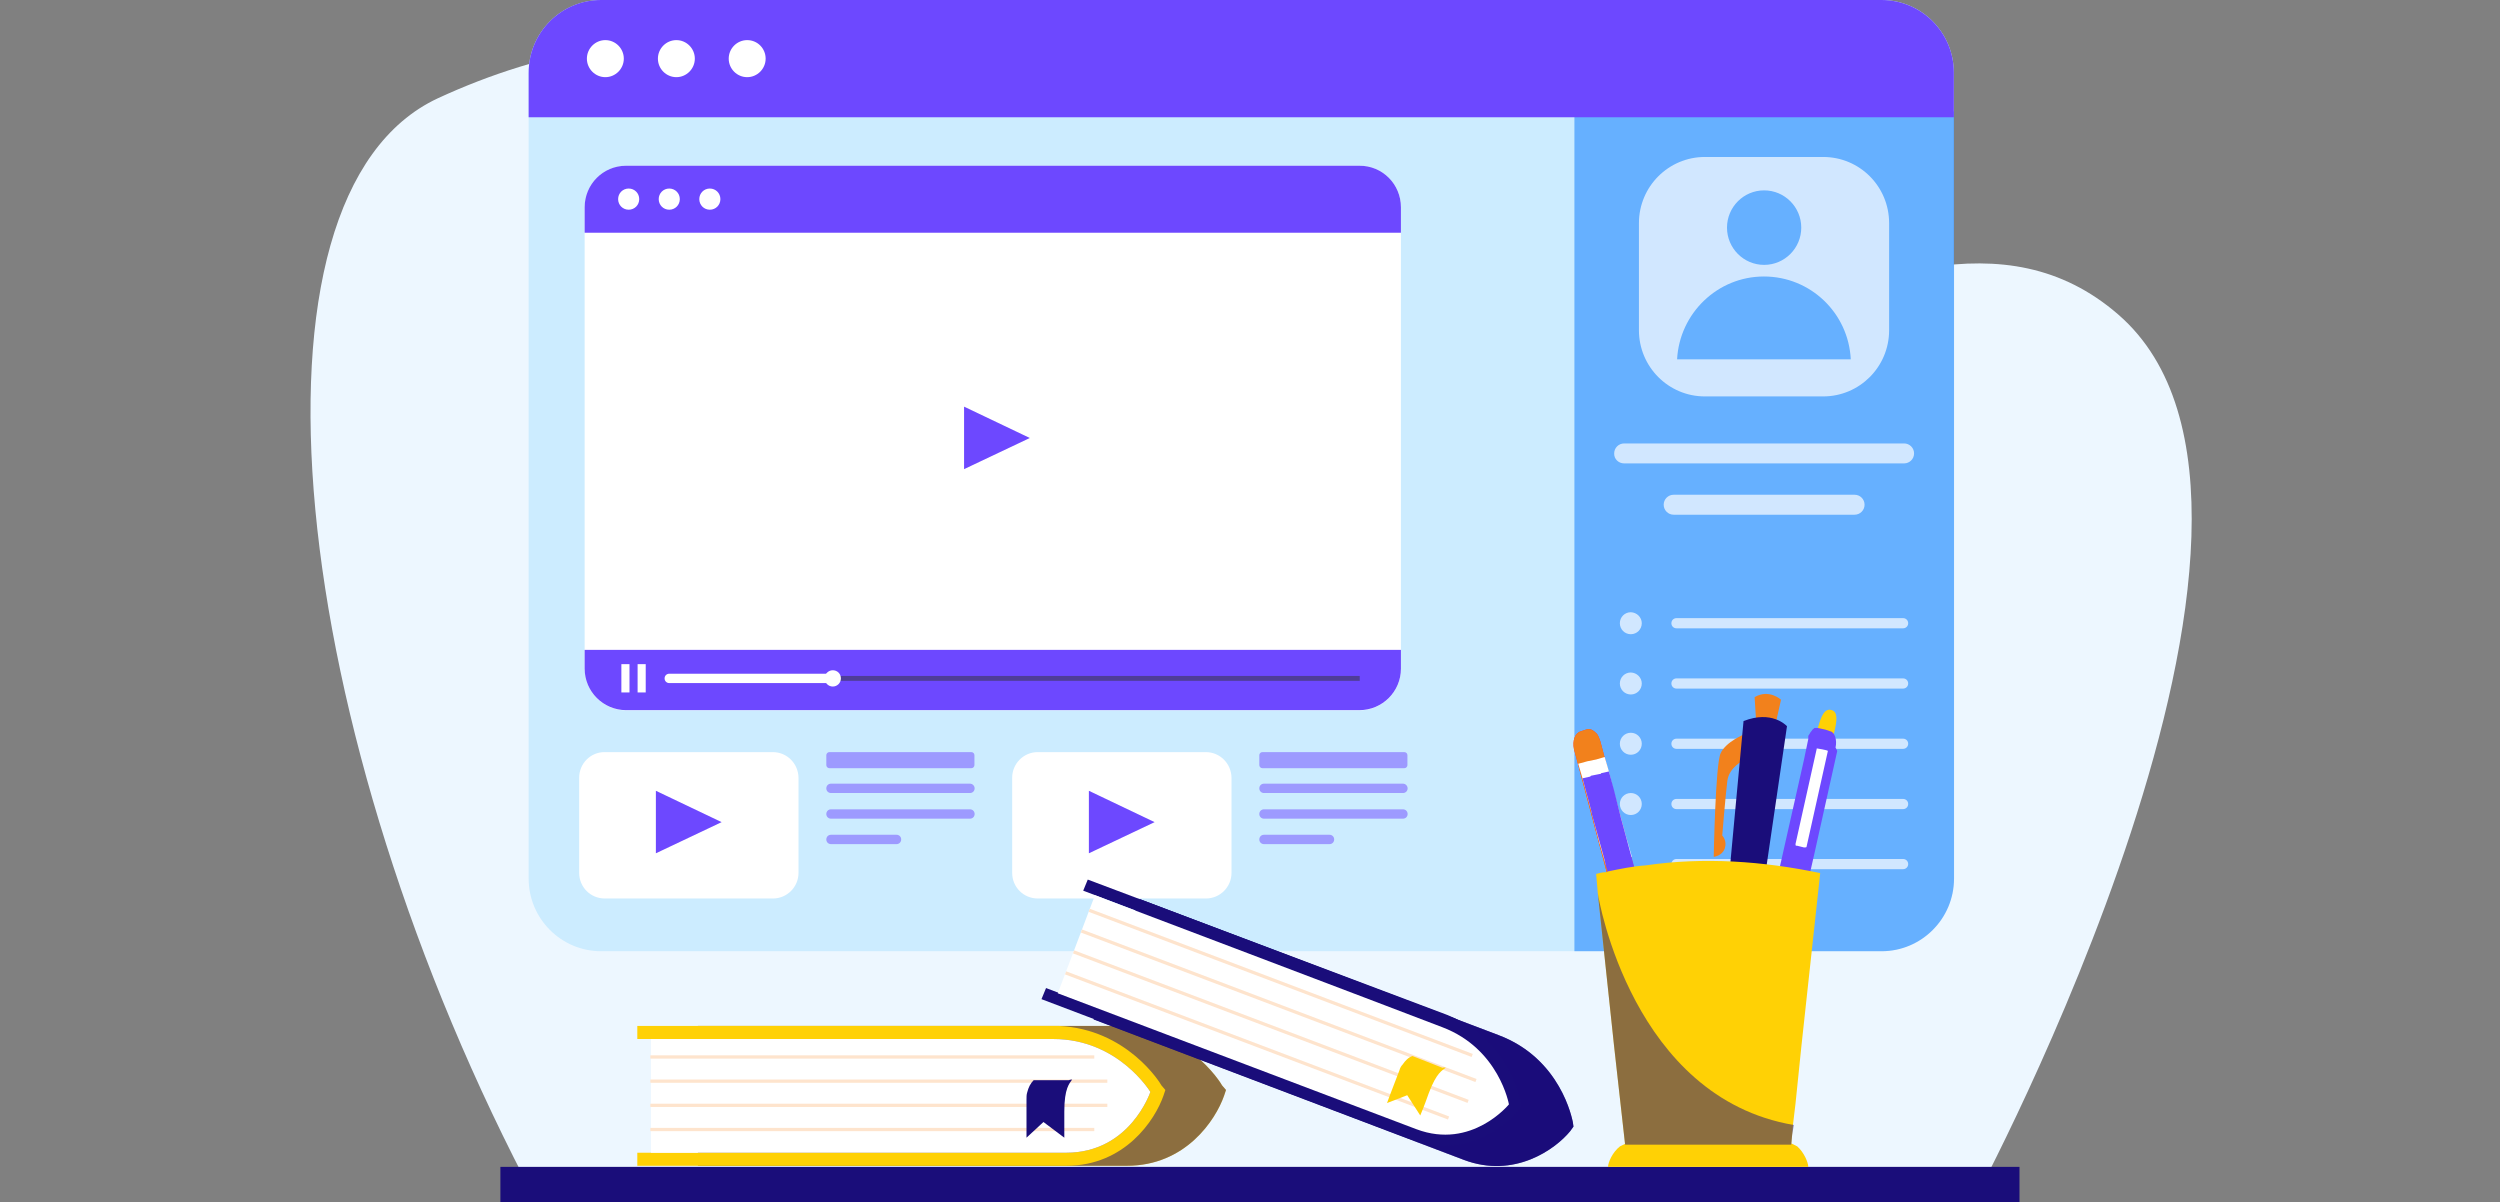 <svg width="628" height="302" viewBox="0 0 628 302" fill="none" xmlns="http://www.w3.org/2000/svg">
<rect x="0" y="0" width="628" height="302" fill="#808080" stroke="none"/>
<g clip-path="url(#clip0_545_21554)">
<path d="M495.686 302C495.686 302 589.152 128.488 532.113 79.014C475.074 29.54 390.172 144.07 311.49 71.884C232.809 -0.303 162.101 0.577 109.968 24.698C57.923 48.995 71.684 183.372 134.857 302H495.686Z" fill="#EDF7FF"/>
<path d="M490.806 18.259V220.689C490.806 230.764 482.651 238.947 472.61 238.947H150.993C140.952 238.947 132.797 230.764 132.797 220.689V18.259C132.797 8.183 140.952 0 151.044 0H472.661C482.701 0 490.806 8.183 490.806 18.259Z" fill="#CCECFF"/>
<path opacity="0.5" d="M395.492 27.976V238.947H472.66C482.701 238.947 490.856 230.764 490.856 220.689V27.976H395.492Z" fill="#0075FF"/>
<g opacity="0.7">
<path d="M478.061 157.832H421.128C420.414 157.832 419.854 157.27 419.854 156.554C419.854 155.838 420.414 155.275 421.128 155.275H478.061C478.774 155.275 479.335 155.838 479.335 156.554C479.335 157.27 478.774 157.832 478.061 157.832Z" fill="white"/>
<path d="M412.413 156.554C412.413 158.088 411.19 159.315 409.661 159.315C408.131 159.315 406.908 158.088 406.908 156.554C406.908 155.019 408.131 153.792 409.661 153.792C411.19 153.843 412.413 155.07 412.413 156.554Z" fill="white"/>
<path d="M478.061 172.971H421.128C420.414 172.971 419.854 172.409 419.854 171.692C419.854 170.976 420.414 170.414 421.128 170.414H478.061C478.774 170.414 479.335 170.976 479.335 171.692C479.335 172.409 478.774 172.971 478.061 172.971Z" fill="white"/>
<path d="M412.413 171.692C412.413 173.227 411.19 174.454 409.661 174.454C408.131 174.454 406.908 173.227 406.908 171.692C406.908 170.158 408.131 168.931 409.661 168.931C411.19 168.982 412.413 170.209 412.413 171.692Z" fill="white"/>
<path d="M478.061 188.11H421.128C420.414 188.11 419.854 187.547 419.854 186.831C419.854 186.115 420.414 185.553 421.128 185.553H478.061C478.774 185.553 479.335 186.115 479.335 186.831C479.335 187.547 478.774 188.11 478.061 188.11Z" fill="white"/>
<path d="M412.413 186.831C412.413 188.366 411.19 189.593 409.661 189.593C408.131 189.593 406.908 188.366 406.908 186.831C406.908 185.297 408.131 184.069 409.661 184.069C411.19 184.069 412.413 185.297 412.413 186.831Z" fill="white"/>
<path d="M478.061 203.249H421.128C420.414 203.249 419.854 202.686 419.854 201.97C419.854 201.254 420.414 200.691 421.128 200.691H478.061C478.774 200.691 479.335 201.254 479.335 201.97C479.335 202.686 478.774 203.249 478.061 203.249Z" fill="white"/>
<path d="M412.413 201.97C412.413 203.504 411.19 204.732 409.661 204.732C408.131 204.732 406.908 203.504 406.908 201.97C406.908 200.436 408.131 199.208 409.661 199.208C411.19 199.208 412.413 200.436 412.413 201.97Z" fill="white"/>
<path d="M478.061 218.336H421.128C420.414 218.336 419.854 217.773 419.854 217.057C419.854 216.341 420.414 215.779 421.128 215.779H478.061C478.774 215.779 479.335 216.341 479.335 217.057C479.335 217.773 478.774 218.336 478.061 218.336Z" fill="white"/>
<path d="M457.981 39.433H428.266C419.143 39.433 411.701 46.849 411.701 56.055V82.957C411.701 92.112 419.092 99.579 428.266 99.579H457.981C467.105 99.579 474.546 92.163 474.546 82.957V56.055C474.546 46.849 467.156 39.433 457.981 39.433ZM443.149 47.82C448.297 47.82 452.477 52.014 452.477 57.18C452.477 62.345 448.297 66.539 443.149 66.539C438.001 66.539 433.822 62.345 433.822 57.18C433.822 52.014 438.001 47.82 443.149 47.82ZM421.283 90.27C421.895 78.712 431.426 69.454 443.098 69.454C454.821 69.454 464.353 78.66 464.913 90.27H421.283Z" fill="white"/>
<path d="M407.98 116.405H478.317C479.694 116.405 480.815 115.28 480.815 113.899C480.815 112.518 479.694 111.393 478.317 111.393H407.98C406.603 111.393 405.482 112.518 405.482 113.899C405.431 115.28 406.553 116.405 407.98 116.405Z" fill="white"/>
<path d="M420.415 129.293H465.88C467.256 129.293 468.378 128.168 468.378 126.787C468.378 125.406 467.256 124.281 465.88 124.281H420.415C419.039 124.281 417.918 125.406 417.918 126.787C417.918 128.168 419.039 129.293 420.415 129.293Z" fill="white"/>
</g>
<g opacity="0.5">
<path d="M208.335 192.969H244.013C244.421 192.969 244.778 192.611 244.778 192.201V189.695C244.778 189.286 244.421 188.928 244.013 188.928H208.335C207.927 188.928 207.57 189.286 207.57 189.695V192.201C207.57 192.611 207.927 192.969 208.335 192.969Z" fill="#6D48FF"/>
<path d="M243.657 196.856H208.743C208.08 196.856 207.57 197.367 207.57 198.032C207.57 198.697 208.08 199.208 208.743 199.208H243.657C244.319 199.208 244.829 198.697 244.829 198.032C244.829 197.418 244.319 196.856 243.657 196.856Z" fill="#6D48FF"/>
<path d="M243.657 203.3H208.743C208.08 203.3 207.57 203.811 207.57 204.476C207.57 205.141 208.08 205.652 208.743 205.652H243.657C244.319 205.652 244.829 205.141 244.829 204.476C244.829 203.811 244.319 203.3 243.657 203.3Z" fill="#6D48FF"/>
<path d="M225.206 209.693H208.743C208.08 209.693 207.57 210.204 207.57 210.869C207.57 211.534 208.08 212.045 208.743 212.045H225.206C225.868 212.045 226.378 211.534 226.378 210.869C226.378 210.204 225.868 209.693 225.206 209.693Z" fill="#6D48FF"/>
</g>
<path d="M194.113 188.928H151.859C148.343 188.928 145.488 191.792 145.488 195.372V219.257C145.488 222.837 148.343 225.701 151.91 225.701H194.164C197.681 225.701 200.586 222.837 200.586 219.257V195.372C200.535 191.792 197.681 188.928 194.113 188.928Z" fill="white"/>
<path d="M164.756 198.645V214.347L181.27 206.522L164.756 198.645Z" fill="#6D48FF"/>
<g opacity="0.5">
<path d="M317.102 192.969H352.781C353.189 192.969 353.546 192.611 353.546 192.201V189.695C353.546 189.286 353.189 188.928 352.781 188.928H317.102C316.695 188.928 316.338 189.286 316.338 189.695V192.201C316.338 192.611 316.695 192.969 317.102 192.969Z" fill="#6D48FF"/>
<path d="M352.424 196.856H317.51C316.848 196.856 316.338 197.367 316.338 198.032C316.338 198.697 316.848 199.208 317.51 199.208H352.424C353.087 199.208 353.596 198.697 353.596 198.032C353.596 197.418 353.087 196.856 352.424 196.856Z" fill="#6D48FF"/>
<path d="M352.424 203.3H317.51C316.848 203.3 316.338 203.811 316.338 204.476C316.338 205.141 316.848 205.652 317.51 205.652H352.424C353.087 205.652 353.596 205.141 353.596 204.476C353.596 203.811 353.087 203.3 352.424 203.3Z" fill="#6D48FF"/>
<path d="M333.973 209.693H317.51C316.848 209.693 316.338 210.204 316.338 210.869C316.338 211.534 316.848 212.045 317.51 212.045H333.973C334.636 212.045 335.146 211.534 335.146 210.869C335.146 210.204 334.636 209.693 333.973 209.693Z" fill="#6D48FF"/>
</g>
<path d="M302.883 188.928H260.68C257.163 188.928 254.258 191.792 254.258 195.372V219.257C254.258 222.837 257.112 225.701 260.68 225.701H302.934C306.45 225.701 309.356 222.837 309.356 219.257V195.372C309.305 191.792 306.45 188.928 302.883 188.928Z" fill="white"/>
<path d="M273.525 198.645V214.347L290.039 206.522L273.525 198.645Z" fill="#6D48FF"/>
<path d="M351.913 52.065V168.01C351.913 173.789 347.224 178.443 341.464 178.443H157.312C151.552 178.443 146.863 173.789 146.863 168.01V52.065C146.863 46.286 151.501 41.632 157.312 41.632H341.515C347.275 41.581 351.913 46.286 351.913 52.065Z" fill="white"/>
<path d="M351.913 52.065V58.458H146.863V52.065C146.863 46.286 151.501 41.632 157.261 41.632H341.464C347.275 41.581 351.913 46.286 351.913 52.065Z" fill="#6D48FF"/>
<path d="M160.574 50.019C160.574 51.503 159.402 52.679 157.924 52.679C156.446 52.679 155.273 51.503 155.273 50.019C155.273 48.536 156.446 47.36 157.924 47.36C159.402 47.36 160.574 48.536 160.574 50.019Z" fill="white"/>
<path d="M170.768 50.019C170.768 51.503 169.595 52.679 168.117 52.679C166.639 52.679 165.467 51.503 165.467 50.019C165.467 48.536 166.639 47.36 168.117 47.36C169.595 47.36 170.768 48.536 170.768 50.019Z" fill="white"/>
<path d="M180.963 50.019C180.963 51.503 179.791 52.679 178.313 52.679C176.834 52.679 175.662 51.503 175.662 50.019C175.662 48.536 176.834 47.36 178.313 47.36C179.791 47.36 180.963 48.536 180.963 50.019Z" fill="white"/>
<path d="M351.913 163.254V167.959C351.913 173.738 347.224 178.392 341.464 178.392H157.312C151.552 178.392 146.863 173.738 146.863 167.959V163.254H351.913Z" fill="#6D48FF"/>
<path d="M158.127 166.833H156.088V173.943H158.127V166.833Z" fill="white"/>
<path d="M162.205 166.833H160.166V173.943H162.205V166.833Z" fill="white"/>
<path opacity="0.5" d="M341.566 169.8H168.117V171.027H341.566V169.8Z" fill="#333333"/>
<path d="M209.148 171.59H168.118C167.455 171.59 166.945 171.078 166.945 170.413C166.945 169.749 167.455 169.237 168.118 169.237H209.148C209.811 169.237 210.32 169.749 210.32 170.413C210.32 171.078 209.811 171.59 209.148 171.59Z" fill="white"/>
<path d="M211.238 170.413C211.238 171.539 210.32 172.459 209.199 172.459C208.078 172.459 207.16 171.539 207.16 170.413C207.16 169.288 208.078 168.368 209.199 168.368C210.32 168.368 211.238 169.237 211.238 170.413Z" fill="white"/>
<path d="M242.174 102.147V117.849L258.688 110.024L242.174 102.147Z" fill="#6D48FF"/>
<path d="M490.806 18.259V29.459H132.797V18.259C132.797 8.183 140.952 0 150.993 0H472.61C482.701 0 490.806 8.183 490.806 18.259Z" fill="#6D48FF"/>
<path d="M156.702 14.73C156.702 17.287 154.612 19.384 152.064 19.384C149.515 19.384 147.426 17.287 147.426 14.73C147.426 12.172 149.515 10.076 152.064 10.076C154.612 10.076 156.702 12.172 156.702 14.73Z" fill="white"/>
<path d="M174.542 14.73C174.542 17.287 172.452 19.384 169.903 19.384C167.355 19.384 165.265 17.287 165.265 14.73C165.265 12.172 167.355 10.076 169.903 10.076C172.452 10.076 174.542 12.172 174.542 14.73Z" fill="white"/>
<path d="M192.329 14.73C192.329 17.287 190.239 19.384 187.691 19.384C185.142 19.384 183.052 17.287 183.052 14.73C183.052 12.172 185.142 10.076 187.691 10.076C190.29 10.076 192.329 12.172 192.329 14.73Z" fill="white"/>
<path d="M507.295 293.118H125.699V302H507.295V293.118Z" fill="#1A0D7A"/>
<path d="M306.986 272.655C306.659 271.998 297.815 257.718 279.801 257.718H175.318V261.001V289.562V292.845H283.076C297.815 292.845 305.349 281.355 307.478 275.281L307.969 273.804L306.986 272.655Z" fill="#FFD105"/>
<path opacity="0.5" d="M306.986 272.655C306.659 271.998 297.815 257.718 279.801 257.718H175.318V261.001V289.562V292.845H283.076C297.815 292.845 305.349 281.355 307.478 275.281L307.969 273.804L306.986 272.655Z" fill="#1A0D7A"/>
<path d="M291.756 272.655C291.428 271.998 283.076 258.539 266.045 257.718C265.553 257.718 265.062 257.718 264.571 257.718H160.088V261.001H264.571C280.947 261.001 288.972 274.297 288.972 274.297C288.972 274.297 283.895 289.562 267.846 289.562H160.088V292.845H267.846C282.585 292.845 290.118 281.355 292.247 275.281L292.738 273.804L291.756 272.655Z" fill="#FFD105"/>
<path d="M163.363 261C163.363 261 248.194 261 264.571 261C280.947 261 288.972 274.296 288.972 274.296C288.972 274.296 283.895 289.562 267.846 289.562C251.797 289.562 163.527 289.562 163.527 289.562V261H163.363Z" fill="white"/>
<path d="M274.888 265.104H163.363V265.925H274.888V265.104Z" fill="#FEE4CD"/>
<path d="M278.163 271.177H163.363V271.998H278.163V271.177Z" fill="#FEE4CD"/>
<path d="M278.163 277.251H163.363V278.071H278.163V277.251Z" fill="#FEE4CD"/>
<path d="M274.888 283.324H163.363V284.145H274.888V283.324Z" fill="#FEE4CD"/>
<path d="M269.319 271.178C268.664 272.163 267.354 273.312 267.354 279.221C267.354 282.996 267.354 285.787 267.354 285.787L262.113 281.847L257.855 285.787C257.855 285.787 257.855 283.16 257.855 276.266C257.855 275.61 257.855 274.953 258.019 274.461C258.347 273.147 258.838 272.163 259.657 271.342H268.5C268.828 271.178 269.319 271.178 269.319 271.178Z" fill="#1A0D7A"/>
<path d="M395.091 281.847C394.927 281.191 392.143 265.925 376.421 260.016L286.35 225.874L285.204 228.664L275.869 253.286L274.723 256.076L367.742 291.368C380.352 296.128 390.669 288.741 394.436 284.145L395.255 282.996L395.091 281.847Z" fill="#1A0D7A"/>
<path opacity="0.5" d="M395.091 281.847C394.927 281.191 392.143 265.925 376.421 260.016L286.35 225.874L285.204 228.664L275.869 253.286L274.723 256.076L367.742 291.368C380.352 296.128 390.669 288.741 394.436 284.145L395.255 282.996L395.091 281.847Z" fill="#1A0D7A"/>
<path d="M381.989 276.758C381.825 276.102 379.041 261.657 364.63 255.419C364.302 255.255 363.811 255.091 363.484 254.927L273.248 220.949L272.102 223.739L362.337 257.882C376.421 263.298 379.041 277.251 379.041 277.251C379.041 277.251 369.707 288.741 355.787 283.488L262.767 248.197L261.621 250.987L354.64 286.279C367.25 291.039 377.567 283.653 381.334 279.056L382.153 277.907L381.989 276.758Z" fill="#1A0D7A"/>
<path d="M275.051 224.889C275.051 224.889 348.255 252.629 362.339 258.046C376.586 263.463 379.043 277.415 379.043 277.415C379.043 277.415 369.708 288.906 355.788 283.653C341.868 278.4 265.717 249.511 265.717 249.511L275.051 224.889Z" fill="white"/>
<path d="M273.76 228.284L273.471 229.052L369.672 265.513L369.962 264.745L273.76 228.284Z" fill="#FEE4CD"/>
<path d="M271.801 233.484L271.512 234.252L370.624 271.816L370.913 271.048L271.801 233.484Z" fill="#FEE4CD"/>
<path d="M269.821 238.722L269.531 239.49L368.643 277.054L368.933 276.286L269.821 238.722Z" fill="#FEE4CD"/>
<path d="M267.819 244L267.529 244.767L363.731 281.228L364.02 280.46L267.819 244Z" fill="#FEE4CD"/>
<path d="M363.157 268.223C362.338 268.88 360.864 269.372 358.899 274.625C357.753 277.908 356.77 280.206 356.77 280.206L353.495 275.117L348.418 277.087C348.418 277.087 349.237 274.789 351.53 268.88C351.693 268.223 352.021 267.731 352.348 267.402C353.003 266.418 353.822 265.597 354.805 265.269L362.338 268.223C362.829 268.059 363.157 268.223 363.157 268.223Z" fill="#FFD105"/>
<path d="M438.619 272.947C439.047 272.947 439.261 273.376 439.261 273.806L436.906 284.746C436.906 285.175 436.264 286.033 435.836 286.033C435.408 286.033 435.408 284.746 435.408 284.531L437.762 273.591C437.976 272.947 438.19 272.733 438.619 272.947Z" fill="white"/>
<path d="M453.6 196.579L457.666 197.652C457.666 197.652 459.378 189.929 460.663 184.352C461.519 180.919 461.733 178.774 460.02 178.345C458.308 177.916 457.452 179.847 456.596 183.065C455.312 188.642 453.6 196.579 453.6 196.579Z" fill="#FFD105"/>
<path d="M435.194 275.522C435.194 275.522 433.482 282.172 436.478 283.03C439.474 283.673 440.759 276.809 440.759 276.809L450.604 232.833L445.039 231.546L435.194 275.522Z" fill="#6D48FF"/>
<path d="M449.318 240.126L445.894 239.268L443.326 238.625H443.112C442.684 238.625 442.47 237.981 442.684 237.338L453.171 190.788L454.241 185.639V185.425C454.241 185.425 454.241 185.425 454.241 185.21V184.996C454.241 184.781 454.241 184.781 454.455 184.567C454.455 184.352 454.669 184.352 454.669 184.138C454.883 183.923 455.097 183.494 455.311 183.279L455.525 183.065C455.525 183.065 455.739 183.065 455.739 182.85H455.953H456.167C456.381 182.85 456.381 182.85 456.595 182.85L458.521 183.279L459.805 183.708C460.875 183.923 461.517 185.854 461.089 187.784L461.517 188.642L461.089 190.573L455.739 214.599L450.174 239.054C449.96 239.697 449.746 240.126 449.318 240.126Z" fill="#6D48FF"/>
<path d="M442.898 241.414L448.463 242.701L449.105 240.126L443.326 238.625L442.898 241.414Z" fill="white"/>
<path d="M453.814 212.668C453.814 212.882 453.599 212.882 453.171 212.882L451.459 212.453H451.245C451.031 212.453 451.031 212.239 451.031 212.024L456.382 187.998C456.382 187.998 459.164 188.427 459.164 188.642L453.814 212.668Z" fill="white"/>
<path d="M454.24 293.112H403.945C403.945 292.039 405.015 289.465 406.942 287.963C407.37 287.749 407.798 287.534 408.226 287.32C412.72 285.818 420.425 287.32 429.2 287.32C437.975 287.32 445.679 285.818 450.174 287.32C450.602 287.534 451.03 287.749 451.458 287.963C453.17 289.465 454.24 292.039 454.24 293.112Z" fill="#FFD105"/>
<path d="M401.165 184.352C400.309 183.494 399.452 182.85 398.382 183.279L397.098 183.708C395.6 184.137 394.958 186.068 395.386 188.213L403.947 220.391L408.441 219.104L410.581 218.46L402.021 186.282C401.807 185.639 401.593 184.995 401.165 184.352Z" fill="#FF303A"/>
<path d="M401.165 184.352C400.309 183.494 399.452 182.85 398.382 183.279L397.098 183.708C395.6 184.137 394.958 186.068 395.386 188.213L403.947 220.391L408.441 219.104L410.581 218.46L402.021 186.282C401.807 185.639 401.593 184.995 401.165 184.352Z" fill="#F2811C"/>
<path d="M403.092 190.144L404.162 193.79L405.232 198.295L408.442 210.094L409.94 215.242L407.8 215.886H407.586L405.446 216.529L403.306 217.173V216.958L401.808 211.81L399.667 203.444L397.527 195.506L396.457 191.86L398.811 191.216L400.951 190.787L403.092 190.144Z" fill="white"/>
<path d="M428.986 285.604L422.138 287.106L408.868 238.196L404.16 220.176L403.304 217.173L403.09 216.1L399.88 204.516L399.666 203.444L397.525 195.507L399.452 195.078L399.666 194.863L401.806 194.434H402.02L402.234 194.22L404.16 193.791L405.444 198.51L407.156 205.374L415.503 236.265L428.986 285.604Z" fill="#6D48FF"/>
<path d="M431.983 281.099L432.839 281.957C432.839 281.957 431.983 283.887 431.555 284.102C431.127 284.102 430.699 281.957 430.699 281.957L431.983 281.099Z" fill="#1A0D7A"/>
<path d="M435.409 275.951L432.84 281.957C432.84 281.957 431.77 282.386 430.914 281.743L429.416 275.307C429.416 275.307 432.412 274.02 435.409 275.951Z" fill="#F2811C"/>
<path d="M437.977 191.002L438.405 184.352C438.405 184.352 433.483 186.283 432.198 189.286C430.914 192.075 430.486 215.243 430.486 215.243C430.486 215.243 432.627 215.028 433.269 213.097C433.911 211.167 432.627 209.88 432.627 209.88C432.627 209.88 433.483 199.368 433.911 196.15C434.339 192.718 437.977 191.002 437.977 191.002Z" fill="#F2811C"/>
<path d="M440.758 175.127C444.396 172.982 447.392 175.771 447.392 175.771L445.894 182.421C443.326 183.708 441.186 181.992 441.186 181.992L440.758 175.127Z" fill="#F2811C"/>
<path d="M437.976 181.134C445.039 178.345 448.677 182.207 448.891 182.421L435.194 275.951C430.699 277.881 429.201 275.522 429.201 275.522L437.976 181.134Z" fill="#1A0D7A"/>
<path d="M457.237 219.318L452.528 262.65L451.03 277.237L450.388 282.6L450.174 285.174L449.96 287.534H408.226L405.444 262.65L401.377 224.466L400.949 219.532C401.805 219.318 402.447 219.103 403.303 219.103C403.517 219.103 403.731 219.103 403.946 218.889C407.156 218.245 410.152 217.602 413.362 217.387C427.916 215.242 442.897 216.314 457.237 219.318Z" fill="#FFD105"/>
<path opacity="0.5" d="M450.604 282.6L450.176 285.174L449.962 287.534H408.228L405.445 262.65L401.379 224.466C401.593 225.967 410.154 275.735 450.604 282.6Z" fill="#1A0D7A"/>
</g>
<defs>
<clipPath id="clip0_545_21554">
<rect width="628" height="302" fill="white"/>
</clipPath>
</defs>
</svg>
